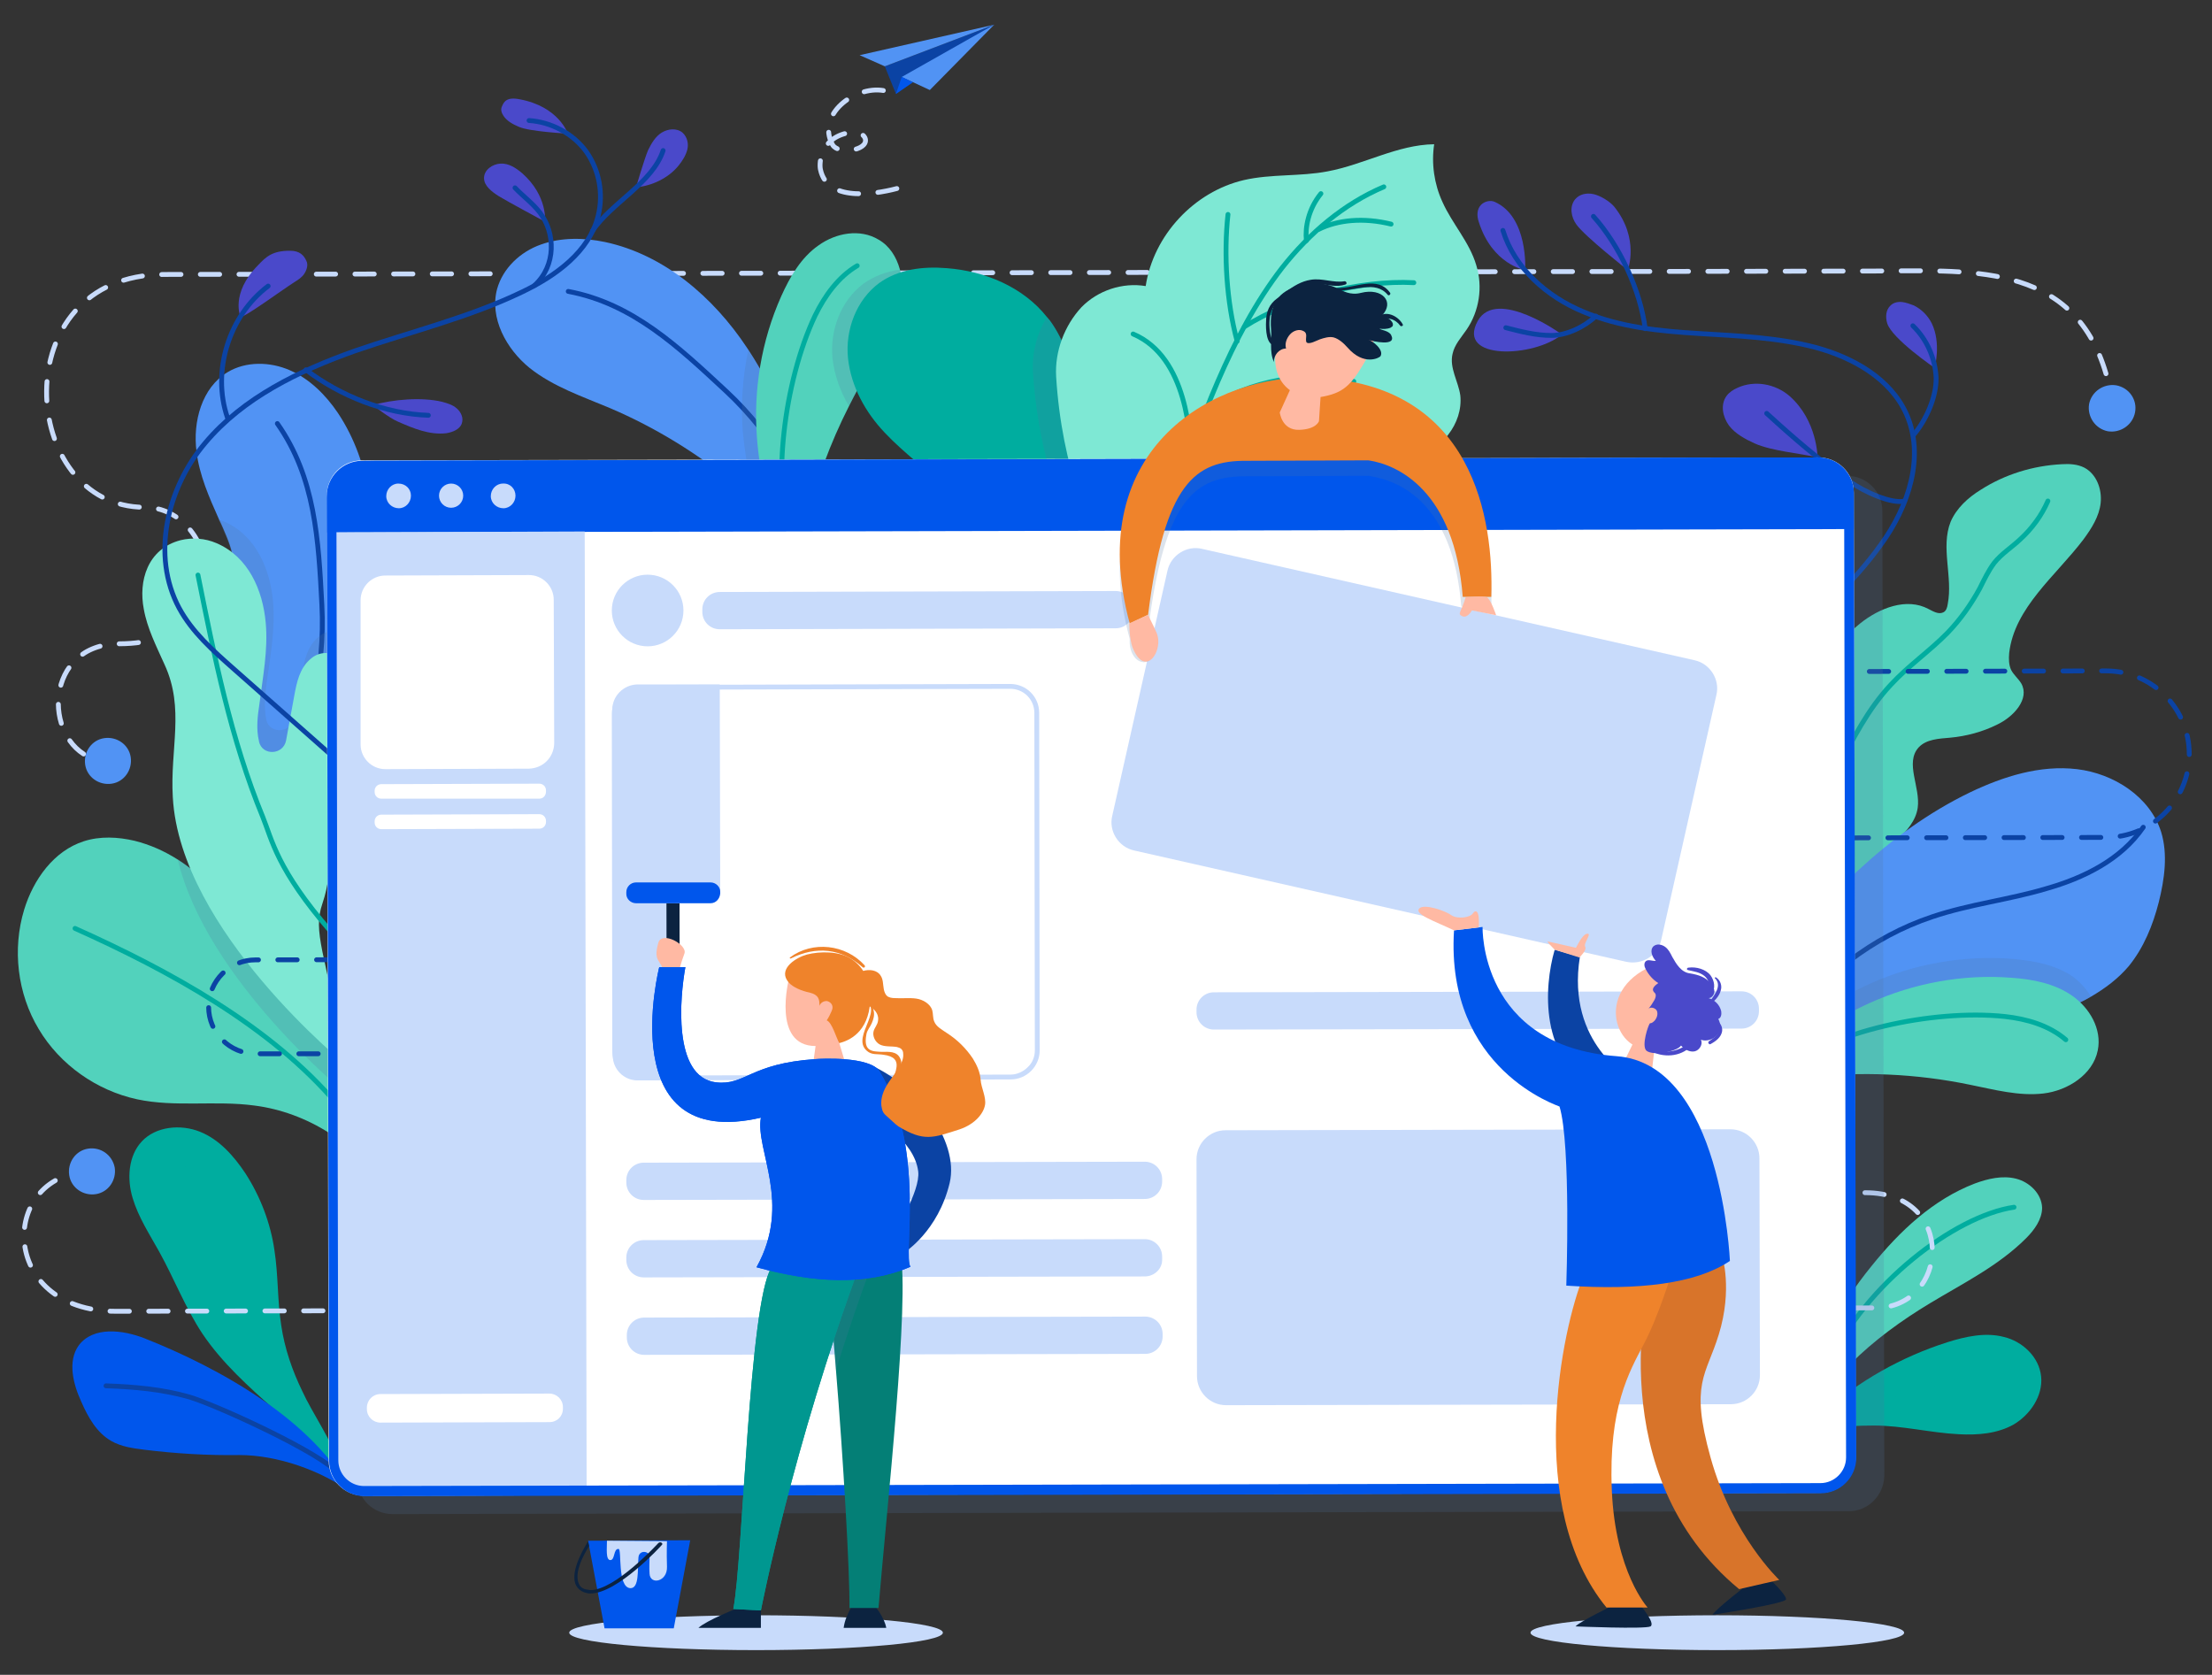 <?xml version="1.0" encoding="utf-8"?>
<!-- Generator: Adobe Illustrator 23.0.2, SVG Export Plug-In . SVG Version: 6.00 Build 0)  -->
<svg version="1.1" id="OBJECTS" xmlns="http://www.w3.org/2000/svg" xmlns:xlink="http://www.w3.org/1999/xlink" x="0px" y="0px"
	 viewBox="0 0 457 346" style="enable-background:new 0 0 457 346;" xml:space="preserve">
<rect x="0" y="0" width="457" height="346" fill="#333333" stroke="none"/>
<style type="text/css">
	.st0{fill:#C8DBFB;}
	.st1{fill:none;stroke:#C8DBFB;stroke-linecap:round;stroke-linejoin:round;}
	.st2{fill:none;stroke:#C8DBFB;stroke-linecap:round;stroke-linejoin:round;stroke-dasharray:3.993,3.993;}
	.st3{fill:#5193F4;}
	.st4{fill:none;stroke:#0B43A4;stroke-linecap:round;stroke-linejoin:round;stroke-miterlimit:10;}
	.st5{fill:#00AD9F;}
	.st6{fill:none;stroke:#00AD9F;stroke-linecap:round;stroke-linejoin:round;stroke-miterlimit:10;}
	.st7{fill:#0056EC;}
	.st8{fill:#52D2BC;}
	.st9{opacity:0.2;fill:#5275A0;}
	.st10{fill:#7EE8D4;}
	.st11{fill:#4A49CA;}
	.st12{fill:none;stroke:#0B43A4;stroke-linecap:round;stroke-linejoin:round;stroke-miterlimit:10;stroke-dasharray:4;}
	.st13{fill:none;stroke:#C8DBFB;stroke-linecap:round;stroke-linejoin:round;stroke-miterlimit:10;stroke-dasharray:4;}
	.st14{fill:#0B43A4;}
	.st15{fill:#FFFFFF;}
	.st16{fill:#0C2340;}
	.st17{fill:#EF832B;}
	.st18{fill:#FFB9A3;}
	.st19{fill:#047F76;}
	.st20{fill:#009790;}
	.st21{fill:#D8742A;}
</style>
<g>
	<ellipse class="st0" cx="156.2" cy="337.3" rx="38.6" ry="3.6"/>
	<ellipse class="st0" cx="354.8" cy="337.3" rx="38.6" ry="3.6"/>
	<g>
		<g>
			<g>
				<path class="st1" d="M436.4,83.1c-0.1-0.7-0.2-1.3-0.4-2"/>
				<path class="st2" d="M435.1,77.2C428.2,53.7,406.2,56,386.4,56c-21.4,0-352.5,0.7-352.5,0.7c-33.3,0.1-30.1,48.1-4,48.1
					c15,0,20.7,28.1-5.2,28.2c-15.5,0-16,19.7-5.6,23.7"/>
				<path class="st1" d="M21,157.2c0.6,0.1,1.3,0.2,2,0.2"/>
			</g>
		</g>
		<path class="st3" d="M27,156.4c0.4,2.6-1.3,5.1-3.9,5.5c-2.6,0.4-5.1-1.3-5.5-3.9c-0.4-2.6,1.3-5.1,3.9-5.5
			C24.1,152.1,26.6,153.8,27,156.4z"/>
		<path class="st3" d="M441.1,85.2c-0.5,2.6-3,4.3-5.6,3.9c-2.6-0.5-4.3-3-3.9-5.6c0.5-2.6,3-4.3,5.6-3.9
			C439.9,80.1,441.6,82.6,441.1,85.2z"/>
	</g>
	<g>
		<g>
			<path class="st3" d="M75.9,121.4c-0.7,3.9-1.7,7.7-2.9,11.4c-2.7,8.1-6.3,15.9-10,23.6c-1.9,4-9.8,13.3-14,15.1
				c0.5-10.5,0.5-22.7-0.7-33.3c-1.2-10.2,2.5-17.9-1.5-27.4c-0.5-1.2-1-2.4-1.6-3.6c-2-4.5-4-9-4.6-13.9
				c-0.8-6.2,1.1-13.2,6.4-16.4c3.8-2.3,8.8-2.2,12.9-0.4s7.4,5.1,9.9,8.8C76.8,95.8,78.1,109.2,75.9,121.4z"/>
			<path class="st4" d="M57.3,87.5c7.8,11.1,8.5,23.9,9.2,37.5c0.7,13.5-2.6,27.2-9.3,39"/>
		</g>
		<g>
			<path class="st5" d="M56.9,291.4c-5.5-4.9-11-9.8-15.1-15.9c-3.5-5.3-5.8-11.3-8.9-16.9c-2-3.6-4.3-7.1-5.5-11.1
				c-1.2-4-0.9-8.7,1.9-11.7c2.9-3.1,8-3.6,12-2c4,1.6,7,5,9.4,8.6c3.1,4.8,5.2,10.3,6,15.9c0.8,5.1,0.6,10.4,1.4,15.5
				c0.7,4.8,2.3,9.4,4.4,13.7c1.8,4,6.5,11,7.7,15.1C66.9,304.4,59.3,293.5,56.9,291.4z"/>
			<path class="st6" d="M37.7,241.2c5.2,2.3,7.3,8.5,8.4,14.1c1.2,6.4,1,13.3,3.9,19c5.5,10.9,12.7,23.3,18,27"/>
		</g>
		<g>
			<path class="st7" d="M29.9,276.5c-4.6-1.8-10.6-2.5-13.6,1.4c-2.4,3.3-1.2,8,0.5,11.7c1.4,3.2,3.2,6.4,6.2,8.1
				c2.1,1.2,4.5,1.5,6.8,1.8c6.5,0.8,13.1,1.2,19.7,1.1c7.6,0,16.9,3.1,23.2,7.9C64.8,293.4,45.3,282.6,29.9,276.5z"/>
			<path class="st4" d="M21.9,286.3c5.8,0.2,11.6,0.7,17.2,2.3c5.7,1.7,27.6,11.7,31,16"/>
		</g>
		<g>
			<path class="st8" d="M79.6,245.6c-5.9-9.3-16.1-15.8-27-17.2c-8.1-1.1-16.4,0.4-24.3-1.3C20,225.3,12.4,220,8,212.6
				c-4.4-7.3-5.5-16.5-3-24.7c1.9-6.2,6.1-12.1,12.3-14.1c3.4-1.1,7.1-0.9,10.5-0.1c3.2,0.8,6.1,2.1,8.8,3.8
				c6.2,3.9,11.2,10,15,16.4c3.4,5.9,11.9,15,17.7,20.9c3.4,3.5,5.8,5.8,5.8,5.8C79.1,225.6,77.3,239.7,79.6,245.6z"/>
			<path class="st6" d="M15.5,191.8c19.4,8.7,40.5,20.2,54.2,36.4"/>
		</g>
		<g>
			<path class="st9" d="M71.6,226c0,0-28.9-23.4-34.9-48.5c6.2,3.9,11.2,10,15,16.4c3.4,5.9,11.9,15,17.7,20.9
				C70,218,70.8,221.6,71.6,226z"/>
			<path class="st9" d="M72.9,132.9c-2.7,8.1-6.3,15.9-10,23.6c-1.9,4-9.8,13.3-14,15.1c0.5-10.5,0.5-22.7-0.7-33.3
				c-1.2-10.2,2.5-17.9-1.5-27.4c-0.5-1.2-1-2.4-1.6-3.6c0.4,0.1,0.7,0.3,1.1,0.4c6.6,2.8,9.6,9.8,10.2,16.5
				c0.5,5.6-0.5,11.2-1.3,16.7c-0.3,2.6-0.6,5.2-0.1,7.7c0,0,0,0.1,0,0.1c0.7,3,5.1,2.8,5.6-0.2l1.8-9.3c0.5-2.8,1.1-5.7,3.4-7.6
				c0.9-0.8,2.1-1.3,3.2-1.2C71,130.4,72.2,131.5,72.9,132.9z"/>
			<path class="st10" d="M71.6,220.1c-4.6-23.8-7-27.5-5-33.4c2.6-7.6,1.1-15.3,3.5-22.9s4.1-15.9,2.1-23.7
				c-0.6-2.5-1.9-5.1-4.8-5.2c-1.2,0-2.3,0.4-3.2,1.2c-2.3,1.9-2.9,4.9-3.4,7.6l-1.7,9.3c-0.6,3-4.9,3.2-5.6,0.2c0,0,0-0.1,0-0.1
				c-0.6-2.5-0.3-5.1,0.1-7.7c0.7-5.6,1.8-11.1,1.3-16.7c-0.6-6.8-3.6-13.7-10.2-16.5c-2.3-1-5-1.2-7.4-0.6
				c-6.9,1.8-8.7,8.5-7.6,14.2c0.7,4,2.6,7.7,4.3,11.5c4.2,9.1,1.1,17.4,1.7,27.4C37.2,192.3,71.6,220.1,71.6,220.1z"/>
			<path class="st6" d="M40.9,118.8c3.4,16.9,6.8,34,13.4,50c1.9,4.7,2.9,10.8,14,23.6"/>
		</g>
		<g>
			<path class="st3" d="M173.2,123.1c-3.5-4-6.8-8.1-10.2-12c-2.2-2.6-4.5-5-7-7.4c-1.2-1.2-2.5-2.3-3.8-3.4
				c-7.9-6.5-16.8-12-26.2-16c-5.7-2.4-11.7-4.4-16.6-8.3c-4.8-3.9-8.3-10.3-6.7-16.3c1.2-4.3,4.8-7.7,9.1-9.2
				c4.2-1.5,8.9-1.4,13.2-0.5c12.2,2.6,22.4,11.4,29.3,21.8c0.1,0.2,0.3,0.4,0.4,0.6c5.1,7.8,8.6,16.4,11.7,25.1
				c1,2.8,1.9,5.7,2.9,8.5C170.7,110.2,175,118.9,173.2,123.1z"/>
			<path class="st4" d="M117.4,60.2c13.3,2.5,22.7,11.4,32.6,20.6s17,21.4,20.4,34.5"/>
		</g>
		<g>
			<path class="st9" d="M163,111.1c-0.1,1.4-0.1,2.8,0.2,4.2c-3.3-0.8-5.6-5.9-7.2-11.6c-1.5-5.5-2.2-11.4-2.5-14.1
				c-0.5-5.8-0.1-11.6,1.1-17.3c5.1,7.8,8.6,16.4,11.7,25.1c-1.1,3.2-2,6.3-2.7,9.6C163.4,108.4,163.1,109.8,163,111.1z"/>
			<path class="st8" d="M186.1,63.1c-1.1,5-4.1,9.3-6.8,13.7c-1.4,2.3-2.7,4.7-3.9,7.1c-3.9,7.7-6.9,15.8-8.9,24.2
				c-0.6,2.8-1,5.4-0.5,8.2c-6.6-1.5-9.2-20.1-9.6-25.7c-0.8-10,0.9-20.2,5-29.4c1.8-4,4.1-8,7.7-10.5c3.6-2.6,8.6-3.5,12.4-1.2
				c2.3,1.3,3.7,3.6,4.4,6.1C186.6,58,186.7,60.7,186.1,63.1z"/>
			<path class="st6" d="M163.5,110.8c-4.1-10.2-1.6-31.9,4.9-45.6c2-4.1,4.8-8,8.7-10.3"/>
		</g>
		<g>
			<path class="st9" d="M186.1,63.1c-1.1,5-4.1,9.3-6.8,13.7c-1.4,2.3-2.7,4.7-3.9,7.1c-1.8-3-3-6.4-3.4-9.8
				c-0.6-5.8,1.7-12,6.4-15.5c2.2-1.6,4.8-2.5,7.5-2.9C186.6,58,186.7,60.7,186.1,63.1z"/>
			<path class="st5" d="M224,106.5c-0.3,1.9-0.9,3.7-1.7,5.5c-2.9,6.3-9,11.7-18.2,16.1c0,0-0.5-10-0.6-12.6
				c-0.4-11.4-12.8-17.7-20.7-26.1c-4-4.2-7-9.6-7.6-15.4c-0.6-5.8,1.7-12,6.4-15.5c4-2.9,9.1-3.5,14-3.1
				c7.9,0.6,15.8,3.9,20.7,10.1c0.2,0.2,0.4,0.5,0.6,0.7c3,4.1,4.5,9.1,5.7,14C224.5,88.8,225.4,97.8,224,106.5z"/>
			<path class="st6" d="M185,64.7c8.6,4.4,17.2,9.8,22.2,18.1c7,11.5,5.4,26.5,0.1,38.9"/>
		</g>
		<g>
			<path class="st8" d="M367.5,180.1c5.5-9,2.7-20.6,4.6-30.9c1.5-8,5.9-15.3,12.2-20.4c4-3.2,9.6-5.4,14.1-3c1,0.5,2.1,1.2,3.1,0.7
				c0.6-0.3,0.8-1,0.9-1.7c1.1-5.6-1.5-11.7,0.6-17c1.2-2.8,3.6-5,6.2-6.6c5-3.2,10.8-5,16.8-5.3c1.6-0.1,3.2,0,4.6,0.7
				c2.5,1.3,3.7,4.4,3.4,7.3c-0.3,2.8-1.9,5.3-3.6,7.6c-5.7,7.5-14.2,14-15.3,23.4c-0.1,1.2-0.1,2.4,0.4,3.5c0.5,1,1.5,1.8,2.1,2.8
				c1.8,3.2-1.6,6.9-5,8.5c-3,1.5-6.4,2.4-9.7,2.7c-2.3,0.2-4.9,0.3-6.5,2c-2.9,3.2,0.4,8.2-0.2,12.5c-0.4,2.7-2.3,4.8-4.2,6.6
				c-3.6,3.4-7.5,6.5-11.7,9.2c-3.4,2.2-7,4.1-10,6.8c-3,2.7-5.4,6.3-5.6,10.3"/>
			<path class="st6" d="M374.7,171.4c0.9-4.4,2.9-8.4,4.9-12.4c3.1-6.2,6.3-12.5,11.1-17.6c3.6-3.9,8-6.9,11.7-10.7
				c2.6-2.7,4.8-5.8,6.6-9.1c0.9-1.8,1.8-3.7,3-5.3c1.5-1.9,3.6-3.2,5.4-4.9c2.4-2.2,4.4-4.9,5.7-7.9"/>
		</g>
		<g>
			<path class="st3" d="M446,186.4c-1.2,4.7-3.1,9.4-6.2,13.2c-2.2,2.6-4.9,4.6-7.8,6.3c-1.5,0.9-3.1,1.6-4.7,2.3
				c-6.3,2.6-13,4.1-19.8,4.4c-9.9,0.4-20-1.8-29.5,1c-4.3,1.3-8.4,3.6-11.6,6.8c-2.1,1.9-3.8,4.2-5.2,6.6l1.3-8.2
				c2.4-8.8,4.8-17.8,9.7-25.5c3.1-5,7.2-9.4,11.6-13.4c6.9-6.4,14.7-12.1,23.2-16.2c6.9-3.3,14.5-5.7,22.1-4.8
				c7.6,0.9,15.1,5.7,17.4,13C447.9,176.5,447.2,181.6,446,186.4z"/>
			<path class="st4" d="M368.8,212.5c7.3-10.7,18.1-19,30.4-23.1c7.7-2.6,15.8-3.5,23.5-5.8c7.8-2.2,15.5-6,20.1-12.7"/>
		</g>
		<g>
			<path class="st8" d="M373.6,291.3c0.4-11,6.1-21.2,13.1-29.8c5.8-7.2,12.7-13.7,21.3-17c2.7-1,5.7-1.7,8.5-1
				c2.8,0.7,5.3,3.1,5.4,6c0,2.4-1.6,4.6-3.3,6.3c-5.7,5.7-13,9.3-19.8,13.4c-11.8,7.1-23,16.6-27.7,29.6"/>
			<path class="st6" d="M378,281.6c7.2-16.1,25.8-30.4,38.1-32.2"/>
		</g>
		<g>
			<path class="st5" d="M369.1,300c-0.1-1.8,5.9-6.7,7.3-7.9c7.5-6.8,16.5-11.8,25.9-14.8c3.8-1.2,7.9-2.1,11.7-1.1
				c3.8,0.9,7.3,4.1,7.7,8.2c0.4,4-2.3,7.9-5.7,9.9c-3.4,1.9-7.4,2.2-11.3,2c-5.9-0.3-11.7-1.8-17.6-1.8
				C381.2,294.5,372.9,295.1,369.1,300z"/>
			<path class="st6" d="M375.2,294.4c12.1-6.6,30.4-10.8,43.7-9.2"/>
		</g>
		<g>
			<path class="st9" d="M224,106.5c-0.3,1.9-0.9,3.7-1.7,5.5c-4.2-9-8-20.8-8.9-35.2c-0.2-3.9,0.8-7.9,2.9-11.3
				c0.2,0.2,0.4,0.5,0.6,0.7c3,4.1,4.5,9.1,5.7,14C224.5,88.8,225.4,97.8,224,106.5z"/>
			<path class="st10" d="M265.9,106c9-3.2,18.4-5.8,26.7-10.7c2.5-1.5,4.9-3.2,6.6-5.5c1.8-2.3,2.8-5.2,2.5-8.1
				c-0.4-2.9-2.3-5.7-1.6-8.6c0.4-1.9,1.8-3.4,2.9-5c2.6-3.8,3.4-8.8,2-13.3c-1.4-4.8-5-8.6-7-13.1c-1.7-3.7-2.3-7.9-1.7-11.9
				c-7.6,0.1-14.5,4.2-22,5.6c-5.7,1.1-11.6,0.5-17.3,1.8c-10.3,2.4-18.7,11.4-20.3,21.9c-4.8-0.8-9.9,0.9-13.3,4.4
				c-3.5,3.8-5.5,9.1-5.2,14.3c2.3,37.4,23.8,57,23.8,57S262.4,107.2,265.9,106z"/>
			<g>
				<path class="st6" d="M245.6,105.7c-0.9-9.2,2.3-18.4,6-26.9c3.6-8.3,7.8-16.4,13.3-23.5c5.6-7.1,12.7-13.2,21-16.7"/>
				<path class="st6" d="M253.7,44.3c-0.9,8.2-0.3,18.1,1.9,26.2"/>
				<path class="st6" d="M257.1,67.5c9.4-6,23.9-9.7,35-9.1"/>
				<path class="st6" d="M234.1,69c11.3,4.8,11.8,21.4,12.1,26.1"/>
				<path class="st6" d="M249.3,84.6c8.7-6.2,21.2-8.1,30.4-5.8"/>
				<path class="st6" d="M272.9,40c-2.6,3.2-3.3,7-3,9.7"/>
				<path class="st6" d="M272.4,47.4c4-2,9.3-2.5,15-1.1"/>
			</g>
		</g>
		<g>
			<path class="st11" d="M49.7,65.5c1.1-0.1,8.3-5.4,11.1-7.2c0.8-0.5,1.6-1,2.1-1.8s0.8-1.8,0.4-2.6c-0.5-1.1-1.3-2.1-3.4-2.1
				c-3.6,0-4.9,1.2-6.6,3C47.5,60.7,49.7,65.5,49.7,65.5z"/>
			<path class="st11" d="M82.2,87.1c3.2,1.4,6.5,2.8,10,2.4c1.3-0.2,2.8-0.8,3.2-2c0.4-1.1-0.1-2.3-1-3.1c-0.9-0.8-2-1.1-3.1-1.4
				c-4.2-1-10.1-0.5-14.3,0.7C77.1,83.7,80.3,86.3,82.2,87.1z"/>
			<path class="st11" d="M103,40.5c-1.4-0.9-3-2.1-3-3.7c0-1.7,1.7-2.9,3.4-3s3.2,0.9,4.5,2c5.3,4.7,4.7,10,4.7,10
				S104.6,41.5,103,40.5z"/>
			<path class="st11" d="M107.2,26.2c-1.2-0.5-2.5-1.2-3.2-2.3c-0.4-0.6-0.6-1.3-0.3-1.9c0.4-1,1-2,3.6-1.5c8.2,1.5,10,7.1,10,7.1
				S109.4,27.2,107.2,26.2z"/>
			<path class="st11" d="M131.4,38.7c3.3-0.3,6.7-1.9,8.8-4.5c0.8-1,1.5-2.1,1.8-3.3c0.3-1.2,0-2.6-1-3.5c-1.2-1-3-0.8-4.3,0
				c-1.3,0.8-2.1,2.2-2.8,3.6C133.1,32.9,131.4,38.7,131.4,38.7z"/>
			<path class="st4" d="M72.3,159.4c-8-7.1-16-14.1-24-21.2c-4.3-3.8-8.6-7.6-11.3-12.6c-5.8-10.8-2.5-24.8,5.4-34.1
				c7.9-9.4,19.4-14.9,30.9-19c11.6-4,23.6-6.9,34.6-12.2c6.9-3.3,13.9-8.3,15.7-15.8c1.1-4.5,0.2-9.4-2.5-13.2
				c-2.7-3.7-7.2-6.1-11.8-6.4"/>
			<path class="st4" d="M137,31.1c-2.2,6.7-10.7,10.8-14.6,16.6"/>
			<path class="st4" d="M106.4,38.8c1.7,1.8,3.7,3.2,5.2,5.2c3.1,4.1,3.4,10.8-1.2,15"/>
			<path class="st4" d="M63.2,76.4c7.1,5.4,16.4,9.1,25.3,9.4"/>
			<path class="st4" d="M47,86.3c-3.3-9.6,0.3-21.1,8.4-27.2"/>
		</g>
		<g>
			<path class="st11" d="M305.5,45.8c-0.4-1.2-0.4-2.6,0.5-3.5c0.7-0.7,1.9-1,2.8-0.6c7,3.1,6.3,14.1,6.3,14.1
				S308.3,54.7,305.5,45.8z"/>
			<path class="st11" d="M305.3,66.3c-4.5,8.2,11.6,7.6,17.4,2.8C322.7,69.1,309.2,59.3,305.3,66.3z"/>
			<path class="st11" d="M325.7,46.4c-1.1-1.5-1.5-3.7-0.3-5.2c0.9-1.1,2.4-1.4,3.8-1.1c1.4,0.3,3.4,1.5,4.3,2.6
				c5.3,6.6,2.8,13.1,2.8,13.1S327.5,48.9,325.7,46.4z"/>
			<path class="st11" d="M389.9,66.8c-0.4-1.3-0.3-2.8,0.7-3.7c0.6-0.6,1.5-0.8,2.4-0.7c0.8,0.1,1.6,0.4,2.4,0.7
				c1.6,0.8,2.9,2.1,3.7,3.7c2,4.1,0.6,9.2,0.6,9.2S390.9,70,389.9,66.8z"/>
			<path class="st11" d="M369.7,81.8c-2.9-2.5-7.2-3.3-10.7-1.7c-0.9,0.4-1.7,0.9-2.3,1.7c-1.3,1.8-0.8,4.3,0.5,6.1
				c1.3,1.7,3.3,2.8,5.3,3.7c3.6,1.6,9.2,2,13,2.9C375.5,94.5,375.5,86.9,369.7,81.8z"/>
			<path class="st4" d="M310.5,47.6c2.4,7.8,9.1,13.7,16.6,16.8c7.5,3.2,15.7,4,23.9,4.5c8.1,0.5,16.3,0.8,24.2,2.9
				c7.7,2.1,15.3,6.4,18.6,13.6c4,8.8,0.5,19.3-5.2,27.1c-5.6,7.9-13.2,14.2-18.6,22.2c-2.5,3.7-4.6,8-4.1,12.4
				c0.7,5.9,5.6,10.2,10.2,13.9"/>
			<path class="st4" d="M329.2,44.7c5.4,6,9.7,15.3,10.7,23.2"/>
			<path class="st4" d="M311.1,67.7c3.1,0.8,6.2,1.6,9.4,1.6c3.2,0,6.9-1.8,9.2-4"/>
			<path class="st4" d="M395.2,67.3c2.9,2.8,4.6,6.7,4.8,10.7c0.1,4-2.1,8.9-4.7,11.9"/>
			<path class="st4" d="M365,85.4c5.8,5.3,10.8,9.6,17.2,14.1c2.9,2.1,8.7,4.7,11.3,4"/>
		</g>
		<g>
			<path class="st9" d="M432,205.9c-1.5,0.9-3.1,1.6-4.7,2.3c-6.3,2.6-13,4.1-19.8,4.4c-9.9,0.4-20-1.8-29.5,1
				c-4.3,1.3-8.4,3.6-11.6,6.8c-0.3,0.2-0.7,0.3-1,0.5c-0.8-6.7,15.9-15.4,21-17.7c9.1-4.1,19.4-5.9,29.4-5.1
				c4.4,0.4,8.9,1.2,12.5,3.7C429.6,202.8,431,204.2,432,205.9z"/>
			<path class="st8" d="M415.6,202c4.4,0.3,8.9,1.2,12.5,3.7c3.6,2.5,6.2,6.9,5.3,11.3c-1,5-6.2,8.3-11.2,8.9
				c-5.1,0.6-10.2-0.8-15.2-1.8c-11.1-2.3-22.5-2.8-33.8-1.5c-2.8,0.3-5.5,0.9-7.9,2.3c-0.8-6.7,15.9-15.4,21-17.7
				C395.4,203.1,405.6,201.2,415.6,202z"/>
			<path class="st6" d="M369.6,220.6c8.3-7.3,29.5-12.2,44.6-10.6c4.5,0.5,9.1,1.8,12.6,4.8"/>
		</g>
	</g>
	<path class="st12" d="M354.2,138.8l80.9-0.2c9.5,0,17.2,7.7,17.2,17.2v0c0,9.5-7.7,17.2-17.2,17.2l-55.3,0.1"/>
	<path class="st12" d="M109.4,198.2l-56.6,0.1c-5.4,0-9.7,4.4-9.7,9.7l0,0c0,5.4,4.4,9.7,9.7,9.7l16.5,0"/>
	<g>
		<path class="st13" d="M19.1,242c-19.4,0-19.8,28.9,4.9,28.9c24.7-0.1,348.1-0.7,363.4-0.7c15.3,0,16.9-23.8-2-23.8
			c-37.5,0.1-38.8-17.8-17.9-17.9"/>
		<path class="st3" d="M23.7,241.2c0.4,2.6-1.3,5.1-3.9,5.5c-2.6,0.4-5.1-1.3-5.5-3.9c-0.4-2.6,1.3-5.1,3.9-5.5
			C20.8,236.9,23.2,238.6,23.7,241.2z"/>
		<path class="st14" d="M376.8,228.6c0.4,2.6-1.3,5.1-3.9,5.5c-2.6,0.4-5.1-1.3-5.5-3.9c-0.4-2.6,1.3-5.1,3.9-5.5
			C373.8,224.3,376.3,226,376.8,228.6z"/>
	</g>
	<g>
		<path class="st9" d="M382,312.2l-300.9,0.6c-4,0-7.3-3.2-7.3-7.3l-0.4-199.3c0-4,3.2-7.3,7.3-7.3l300.9-0.6c4,0,7.3,3.2,7.3,7.3
			l0.4,199.3C389.2,308.9,386,312.2,382,312.2z"/>
		<g>
			<path class="st15" d="M376.1,308.4L75.2,309c-4,0-7.3-3.2-7.3-7.3l-0.4-199.3c0-4,3.2-7.3,7.3-7.3l300.9-0.6c4,0,7.3,3.2,7.3,7.3
				l0.4,199.3C383.3,305.1,380.1,308.4,376.1,308.4z"/>
			<path class="st7" d="M375.1,94.5L75.5,95.2c-4.4,0-7.9,3.6-7.9,7.9l0,6.9l315.4-0.7l0-6.9C383.1,98.1,379.5,94.5,375.1,94.5z"/>
			<path class="st0" d="M75.9,309l45.3-0.1l-0.4-199.1L67.6,110L68,301.1C68,305.5,71.5,309,75.9,309z"/>
			<g>
				<path class="st7" d="M375.7,96.5c2.9,0,5.3,2.4,5.3,5.3l0.4,199.3c0,2.9-2.4,5.3-5.3,5.3L75.2,307c-2.9,0-5.3-2.4-5.3-5.3
					l-0.4-199.3c0-2.9,2.4-5.3,5.3-5.3L375.7,96.5L375.7,96.5 M375.7,94.5C375.7,94.5,375.7,94.5,375.7,94.5L74.8,95.2
					c-4,0-7.3,3.3-7.3,7.3L68,301.8c0,4,3.3,7.3,7.3,7.3c0,0,0,0,0,0l300.9-0.6c4,0,7.3-3.3,7.3-7.3L383,101.8
					C383,97.8,379.7,94.5,375.7,94.5L375.7,94.5z"/>
			</g>
			<path class="st15" d="M113.5,293.8l-34.9,0.1c-1.5,0-2.8-1.2-2.8-2.8l0-0.3c0-1.5,1.2-2.8,2.8-2.8l34.9-0.1
				c1.5,0,2.8,1.2,2.8,2.8l0,0.3C116.3,292.6,115.1,293.8,113.5,293.8z"/>
			<path class="st15" d="M109.3,158.8l-29.7,0.1c-2.8,0-5.1-2.3-5.1-5.1L74.5,124c0-2.8,2.3-5.1,5.1-5.1l29.7-0.1
				c2.8,0,5.1,2.3,5.1,5.1l0.1,29.7C114.4,156.5,112.2,158.7,109.3,158.8z"/>
			<path class="st0" d="M236.5,247.7L133,247.9c-2,0-3.6-1.6-3.6-3.6l0-0.5c0-2,1.6-3.6,3.6-3.6l103.5-0.2c2,0,3.6,1.6,3.6,3.6
				l0,0.5C240.1,246.1,238.5,247.7,236.5,247.7z"/>
			<path class="st0" d="M230.5,129.8l-81.8,0.2c-2,0-3.6-1.6-3.6-3.6l0-0.5c0-2,1.6-3.6,3.6-3.6l81.8-0.2c2,0,3.6,1.6,3.6,3.6l0,0.5
				C234.1,128.2,232.5,129.8,230.5,129.8z"/>
			<path class="st0" d="M359.8,212.5l-109,0.2c-2,0-3.6-1.6-3.6-3.6l0-0.5c0-2,1.6-3.6,3.6-3.6l109-0.2c2,0,3.6,1.6,3.6,3.6l0,0.5
				C363.4,210.9,361.8,212.5,359.8,212.5z"/>
			<path class="st0" d="M236.5,263.7L133,263.9c-2,0-3.6-1.6-3.6-3.6l0-0.5c0-2,1.6-3.6,3.6-3.6l103.5-0.2c2,0,3.6,1.6,3.6,3.6
				l0,0.5C240.2,262.1,238.5,263.7,236.5,263.7z"/>
			<path class="st0" d="M236.6,279.7l-103.5,0.2c-2,0-3.6-1.6-3.6-3.6l0-0.5c0-2,1.6-3.6,3.6-3.6l103.5-0.2c2,0,3.6,1.6,3.6,3.6
				l0,0.5C240.2,278.1,238.6,279.7,236.6,279.7z"/>
			<path class="st0" d="M357.6,290.1l-104.3,0.2c-3.3,0-6-2.7-6-6l-0.1-44.8c0-3.3,2.7-6,6-6l104.3-0.2c3.3,0,6,2.7,6,6l0.1,44.8
				C363.6,287.4,360.9,290.1,357.6,290.1z"/>
			<path class="st0" d="M84.9,102.4c0,1.4-1.1,2.6-2.5,2.6s-2.6-1.1-2.6-2.5s1.1-2.6,2.5-2.6C83.8,99.9,84.9,101,84.9,102.4z"/>
			<circle class="st0" cx="93.2" cy="102.4" r="2.5"/>
			<path class="st0" d="M106.5,102.4c0,1.4-1.1,2.6-2.5,2.6s-2.6-1.1-2.6-2.5c0-1.4,1.1-2.6,2.5-2.6
				C105.4,99.8,106.5,101,106.5,102.4z"/>
			
				<ellipse transform="matrix(9.966175e-02 -0.995 0.995 9.966175e-02 -5.104 246.678)" class="st0" cx="133.8" cy="126.2" rx="7.4" ry="7.4"/>
			<path class="st15" d="M111.4,165L78.8,165c-0.8,0-1.4-0.6-1.4-1.4l0-0.2c0-0.8,0.6-1.4,1.4-1.4l32.6-0.1c0.8,0,1.4,0.6,1.4,1.4
				l0,0.2C112.8,164.4,112.2,165,111.4,165z"/>
			<path class="st15" d="M111.4,171.2l-32.6,0.1c-0.8,0-1.4-0.6-1.4-1.4l0-0.2c0-0.8,0.6-1.4,1.4-1.4l32.6-0.1
				c0.8,0,1.4,0.6,1.4,1.4l0,0.2C112.8,170.6,112.2,171.2,111.4,171.2z"/>
			<path class="st0" d="M148.8,184.4l-9.2,0.1l0.1,38.7l-8,0c-2.8,0-5.1-2.3-5.1-5.1l-0.1-71.5c0-2.8,2.3-5.1,5.1-5.2l17.1,0
				L148.8,184.4z"/>
			<g>
				<path class="st0" d="M208.7,141.3v1c2.8,0,5,2.2,5,5l0.1,69.7c0,1.3-0.5,2.6-1.5,3.5c-0.9,0.9-2.2,1.5-3.5,1.5l-76.3,0.2
					c-2.8,0-5-2.2-5-5l-0.1-69.7c0-1.3,0.5-2.6,1.5-3.5s2.2-1.5,3.5-1.5l76.3-0.2L208.7,141.3 M208.7,141.3
					C208.7,141.3,208.7,141.3,208.7,141.3l-76.3,0.2c-3.3,0-6,2.7-6,6l0.1,69.7c0,3.3,2.7,6,6,6c0,0,0,0,0,0l76.3-0.2
					c3.3,0,6-2.7,6-6l-0.1-69.7C214.7,143.9,212,141.3,208.7,141.3L208.7,141.3z"/>
			</g>
		</g>
		<path class="st0" d="M336,198.7l-101.7-23c-3.2-0.7-5.3-4-4.5-7.2l11.4-50.6c0.7-3.2,4-5.3,7.2-4.5l101.7,23
			c3.2,0.7,5.3,4,4.5,7.2l-11.4,50.6C342.5,197.4,339.3,199.4,336,198.7z"/>
		<g>
			<polygon class="st7" points="139.2,336.4 124.9,336.4 121.5,318.3 142.6,318.2 			"/>
			<path class="st0" d="M125.4,318.3c0,1.5-0.3,4,0.7,4c1,0,0.6-2.4,1.7-2.3c0.7,0-0.3,7.9,2.4,8.1c1.9,0.1,1.5-3.8,1.7-6.3
				c0.1-1.7,2.3-1.4,2.3-0.2c0,1.2-0.1,2.1,0,3.5c0.1,2.4,3.7,1.7,3.6-1.4s0-5.3,0-5.3L125.4,318.3z"/>
			<g>
				<path class="st16" d="M122,329.2c-0.3,0-0.6,0-0.8-0.1c-1-0.2-1.8-0.8-2.2-1.6c-1.5-3.1,2.4-8.8,2.5-9.1l0.2,1
					c0,0.1-3.4,5-2.1,7.8c0.3,0.7,0.9,1.1,1.7,1.2c0.2,0,0.5,0.1,0.7,0.1c5.1,0,13.9-9.6,14-9.7c0.4-0.4,1,0,0.8,0.3
					C136.4,319.6,127.5,329.2,122,329.2z"/>
			</g>
		</g>
		<g>
			<path class="st9" d="M271.6,81.2c-20.2-0.8-48.1,14.2-38.2,50.8c-0.2,3.1,1.6,5.3,3.6,4.7c2-0.6,0.2-6.5,0.2-6.5
				c3.4-27.2,9.7-31.9,20.4-31.8l25.1-0.1c6.2,0.9,17.5,5.3,19.2,27l6.2,1.2C308.6,110.8,304.7,82.5,271.6,81.2z"/>
			<path class="st17" d="M271.6,78c-20.2-0.8-48.1,14.2-38.2,50.8l3.8-1.8c3.4-27.2,9.7-31.9,20.4-31.8l25.1-0.1
				c6.2,0.9,17.8,6.4,19.5,28.2l5.9,0C308.6,107.6,304.7,79.3,271.6,78z"/>
			<path class="st18" d="M267.4,78.6l-3,6.6c0,0,0.4,3.7,4,3.6c3.6-0.1,4.1-1.8,4.1-1.8l0.5-7.6L267.4,78.6z"/>
			<path class="st18" d="M282.9,73.1c-3.4,6.1-4.9,7.9-9.4,8.8c-5.8,1.2-12.3-2.7-9.3-12.4c2.5-7.9,6.2-6.7,9.9-6.4
				C277.7,63.5,286.6,66.6,282.9,73.1z"/>
			<path class="st16" d="M269.3,68.4c-0.9-0.5-2.1-0.1-2.8,0.7c-0.7,0.8-1.1,1.9-0.8,2.9c-1.4,0-2.6,1.4-2.5,2.8
				c-1-2.2-0.4-4.6-0.6-6.8c-0.2-2.3,0.1-4.8,1.5-6.5c0.6-0.7,1.4-1.3,2.2-1.7c3.2-1.7,7.1-1.7,10.3-0.1c0.7,0.3,2.3,1.4,4.6,0.8
				c4.4-1.1,7,1.9,4.3,4.7c0.9,0.3,1.8,0.7,2.2,1.5c0.1,0.2,0.1,0.5,0,0.7c-0.1,0.1-0.3,0.2-0.4,0.3c-0.7,0.3-1.6,0.3-2.3,0.2
				c0.3,0.3,1.9,0.4,2.4,1.3c1.3,2.5-3.9,1.3-4.7,1c0.9,0.2,3.3,2.1,2.5,3.4c-0.2,0.3-3.4,2.1-6.8-1.8c-0.8-0.9-1.8-1.8-2.9-2.1
				c-0.9-0.2-1.9,0.1-2.8,0.4c-0.6,0.2-2.3,1.2-2.8,0.6C269.6,69.9,270.3,68.9,269.3,68.4z"/>
			<path class="st18" d="M302.8,123.4c-0.9,3.1-1.8,3.4-0.7,3.9c1.1,0.5,2-1.2,2-1.2l5,1c0,0-1.1-3.3-1.9-3.7
				C306.3,123,302.8,123.4,302.8,123.4z"/>
			<path class="st18" d="M237.2,127c0.7,1.6,0.8,1.6,1.7,3.6c1.7,3.7-2.3,9.7-4.9,3.2c-0.7-1.8-0.7-5-0.7-5L237.2,127z"/>
		</g>
		<g>
			<g>
				<path class="st16" d="M276.4,60c3.4,0.2,7.7-2.2,10.3,0.9c0.2,0.3,0.7-0.1,0.5-0.4c-2.6-3.7-7.3-0.9-10.9-1
					C276,59.5,276,60,276.4,60L276.4,60z"/>
				<path class="st16" d="M277.8,58.1c-2.3,0.4-4.6-0.7-7-0.3c-1.9,0.3-3.6,1.3-5.1,2.5c-0.4,0.3,0.1,1,0.5,0.7c2-1.3,4-2.5,6.5-2.3
					c1.8,0.1,3.4,0.7,5.2,0.1C278.4,58.7,278.2,58.1,277.8,58.1L277.8,58.1z"/>
				<path class="st16" d="M264.4,61.3c-1.7,1-2.6,2.4-2.8,4.4c-0.1,1.4-0.2,4.7,1.2,5.5c0.3,0.2,0.7-0.3,0.4-0.5
					c-0.9-0.9-1-3.4-0.9-4.6c0.1-1.8,0.9-3.2,2.3-4.3C264.9,61.6,264.7,61.2,264.4,61.3L264.4,61.3z"/>
				<path class="st16" d="M289.8,67c-0.8-1.5-3-2.8-4.7-1.8c-0.3,0.1-0.1,0.5,0.1,0.6c0.7,0,1.4-0.1,2.1,0.1c0.8,0.2,1.5,0.7,2,1.4
					C289.5,67.5,290,67.3,289.8,67L289.8,67z"/>
			</g>
		</g>
		<g>
			<path class="st14" d="M178.5,219.5c10.6,3.9,19.8,16.1,17.7,24.9c-2.4,10-9.3,14.3-9.3,14.3l-2.2-4c0,0,5.5-8.6,5-12.7
				c-0.8-6.5-9-10.9-9-10.9L178.5,219.5z"/>
			<path class="st16" d="M152.4,332.2c0,0-6.5,2.6-8.1,4.1l12.9,0l0-4.1L152.4,332.2z"/>
			<path class="st16" d="M180.9,332c0,0,1.8,2.1,2.2,4.3l-8.8,0c0.2-1.5,0.8-2.9,1.6-4.3L180.9,332z"/>
			<path class="st19" d="M181.5,332.2l-6,0c0.1-7.1-1.3-31.2-2.8-49.3c-0.8-10.6-1.6-19.1-2.1-20.8l3.2-0.7l12.2-2.7
				C188,268.2,183.2,311.9,181.5,332.2z"/>
			<path class="st20" d="M159.4,261.8c-4.7,7.4-5.9,60.7-7.9,70.6l5.7,0.3c0,0,6.5-33.6,20.5-71.5L159.4,261.8z"/>
			<path class="st9" d="M180.1,261.3c-2.8,7.5-5.2,14.8-7.4,21.7c-0.8-10.6-1.6-19.1-2.1-20.8l3.2-0.7L180.1,261.3z"/>
			<path class="st20" d="M159.4,261.8c-4.7,7.4-5.9,60.7-7.9,70.6l5.7,0.3c0,0,6.5-33.6,20.5-71.5L159.4,261.8z"/>
			<path class="st18" d="M163,202.2c0,0-3.6,13.9,5.5,13.9l-0.5,3.6l6.9,0.8l-1.5-5c0,0,1.4-8.7,1.5-10.3
				C174.9,202.2,166.7,197,163,202.2z"/>
			<g>
				
					<rect x="137.7" y="186.6" transform="matrix(1 -1.973264e-03 1.973264e-03 1 -0.379 0.275)" class="st16" width="2.7" height="11.3"/>
				<path class="st7" d="M146.8,186.6l-15.4,0c-1.1,0-2-0.9-2-1.9l0-0.4c0-1.1,0.9-2,2-2l15.4,0c1.1,0,2,0.9,2,1.9l0,0.4
					C148.7,185.7,147.9,186.6,146.8,186.6z"/>
			</g>
			<path class="st18" d="M137,200.9c-0.1-2.6-2.2-1.9-1-6.1c0.7-2.6,6.1,0.4,5.4,2.2c-0.7,1.8-1.4,4.6-1.4,4.6L137,200.9z"/>
			<path class="st7" d="M168.5,218.8c-13.6,0.9-14.5,5.5-20.6,4.8c-9-1.1-7.4-17.8-6.3-23.8l-5.4,0c0,0-9.7,38.2,21,31.1
				c-1.2,6.7,6.5,17.6-0.9,30.9c11.7,3.2,22.5,3.9,31.8-0.1c-1.6-2.2,3.3-24.4-6.4-40.4C179.7,218.2,169.5,218.7,168.5,218.8z"/>
			<path class="st7" d="M168.5,218.8c-13.6,0.9-14.5,5.5-20.6,4.8c-9-1.1-7.4-17.8-6.3-23.8l-5.4,0c0,0-9.7,38.2,21,31.1
				c-1.2,6.7,6.5,17.6-0.9,30.9c11.7,3.2,22.5,3.9,31.8-0.1c-1.6-2.2,3.3-24.4-6.4-40.4C179.7,218.2,169.5,218.7,168.5,218.8z"/>
			<path class="st17" d="M166.6,204.9c0.9,0.2,1.9,0.4,2.4,1.2c0.3,0.5,0.3,1.1,0.3,1.7c0.2-0.6,0.8-1,1.5-1
				c0.6,0.1,1.2,0.6,1.2,1.3c0,0.3-0.1,0.6-0.2,0.8c-0.3,0.7-0.6,1.3-1,1.9c1.1,0.4,2,3.7,2.6,4.7c1.9-0.5,6-2.1,6.4-8.7
				c0.2-3.1-0.8-6.8-4.1-8.8c-2.4-1.5-6.3-1.5-9-0.8c-2.2,0.6-5.7,2.8-4.1,5.3C163.3,203.7,165.1,204.5,166.6,204.9z"/>
			<path class="st17" d="M178.3,200.6c1.3-0.4,2.9-0.2,3.6,0.9c0.6,0.8,0.5,1.9,0.7,2.9c0.1,0.5,0.3,1,0.6,1.3
				c0.4,0.4,1.1,0.5,1.7,0.5c1.5,0.1,3-0.1,4.4,0.1c1.4,0.2,2.9,1.1,3.3,2.4c0.2,0.7,0.1,1.6,0.4,2.3c0.4,1.1,1.6,1.7,2.6,2.4
				c2.2,1.4,4,3.2,5.4,5.3c0.8,1.3,1.5,2.8,1.6,4.4c0.1,1.6,1.2,3.6,0.9,5.2c-0.3,1.7-2,3.9-5.2,5c-5.6,1.8-7.4,2.6-12.7-0.6
				c-0.6-0.4-1.9-1.7-2.5-2.2c-0.5-0.4-0.8-0.9-0.9-1.5c-0.4-1.5,0.1-3.2,0.9-4.6c0.8-1.4,1.9-2.6,2.7-4c0.5-0.8,0.9-1.8,0.8-2.7
				c0-0.4-0.1-0.7-0.4-1c-0.2-0.2-0.6-0.3-0.9-0.4c-1.2-0.2-2.5,0-3.5-0.5c-1-0.5-1.6-1.8-1.3-2.8c0.2-0.7,0.8-1.3,0.9-2.1
				c0.2-1.1-0.4-2.1-1.4-2.8c-0.9-0.6-2.1-0.9-3.2-1c-0.5-0.1-1.1-0.2-1.6-0.5c-0.5-0.4-0.8-1.1-0.8-1.7
				C174.6,202.8,176.3,201.3,178.3,200.6z"/>
		</g>
		<g>
			<g>
				<path class="st17" d="M177.3,206.2c6.7,1.5-1.8,7.8,1.8,10.9c1,0.9,2.2,0.6,3.4,0.8c4.6,0.6,2.1,3.7,1.8,6.2
					c0,0.4,0.6,0.4,0.6,0.1c0.4-1.7,1.9-3.7,1.1-5.5c-0.7-1.6-2.4-1.4-3.9-1.4c-1.8-0.1-3.8,0-3.1-3.6c0.1-0.8,0.8-1.6,1.1-2.3
					c0.4-0.9,0.6-1.7,0.4-2.6c-0.3-1.6-1.7-2.5-3.2-2.8C177.2,205.8,177,206.2,177.3,206.2L177.3,206.2z"/>
			</g>
		</g>
		<g>
			<g>
				<path class="st17" d="M163.4,198c5.2-2.6,10.4-2.1,14.8,1.8c0.3,0.3,0.7-0.1,0.4-0.4c-3.9-4.3-10.7-5.1-15.4-1.6
					C163.1,197.8,163.2,198.1,163.4,198L163.4,198z"/>
			</g>
		</g>
		<g>
			<polygon class="st18" points="338,214.3 335.8,218.8 341.3,221.1 341.9,215.9 			"/>
			<path class="st18" d="M341.4,199.5c-12.5,5.4-7.4,18.6,0.2,17.1c3.7-0.8,5.6-12.7,5.6-12.7L341.4,199.5z"/>
			<path class="st11" d="M345.5,197.7c-0.4-0.8-0.8-1.6-1.5-2.1c-0.7-0.5-1.7-0.7-2.4-0.1c-0.8,0.8-0.3,2.2,0.5,3
				c-0.7,0.1-1.6-0.4-2.1,0.1c-0.4,0.4-0.3,1.1,0,1.6c0.6,1.2,1.5,2.2,2.6,2.9c-0.6,0.4-1.4,1.1-1,1.7c0.1,0.2,0.3,0.3,0.4,0.5
				c0.2,0.4,0,0.9-0.2,1.3c-0.4,0.7-0.8,1.3-1.3,1.9c0.4-0.6,1.5-0.3,1.8,0.3c0.3,0.7,0,1.5-0.4,2c-0.3,0.3-0.6,0.6-1,0.6
				c-0.3,0.1-1.9,4.8-0.7,5.7c1.5,1.1,6.4,0.1,7.1-1.1c0.7,0.8,1.8,1.4,2.8,1.2c1-0.2,1.8-1.5,1.3-2.4c1.1,0.4,2.5,0,3.3-0.9
				c0.8-0.9,0.9-2.3,0.3-3.4c0.6-0.2,0.7-1,0.6-1.6c-0.3-1.3-1.3-2.3-2.6-2.7c0.6,0,1.1-0.6,1.2-1.3c0-0.6-0.3-1.2-0.7-1.7
				c-1.2-1.4-2.6-1.8-4.3-2.1C347.3,200.9,346.3,199.1,345.5,197.7z"/>
			<path class="st16" d="M333.8,331.4c0,0-7.3,3.5-8.3,4.6c0,0,14.4,0.6,15.5,0c1.1-0.7-2.3-4.6-2.3-4.6L333.8,331.4z"/>
			<path class="st16" d="M361,327.4c0,0-6.4,4.9-7.2,6.2c0,0,15.2-2.3,15.2-3.2c0-1-3.2-4-3.2-4L361,327.4z"/>
			<path class="st21" d="M340.9,263.6c-0.3,1.5-10.3,41,18.4,64.7l8.3-1.9c0,0-9.7-9.1-14.2-25.3c-4.3-15.4-0.9-16.9,1.7-25.4
				c2.9-9.4,0.7-16.2,0.7-16.2L340.9,263.6z"/>
			<path class="st17" d="M327.2,263.5c-4.5,10.8-12.3,47.8,4.7,68.6l8.5,0c0,0-6.7-7.3-7.4-24.3c-0.7-17,3.6-24.4,6.6-30.1
				c3-5.6,5.9-15.1,5.9-15.1L327.2,263.5z"/>
			<path class="st14" d="M321.2,196.2c-2.3,7.9-3,22.6,8.3,28.5l7.6-1.8c0,0-13.6-7.1-10.7-25.2L321.2,196.2z"/>
			<path class="st7" d="M300.4,192.2l5.9-0.7c0,0-0.7,24.6,27.7,26.7c21.7,1.6,23.4,42.3,23.4,42.3c-7,4.7-18.7,6.1-33.8,5.1
				c0,0,1-29.1-1.4-37C322.2,228.5,298.6,221.1,300.4,192.2z"/>
			<path class="st18" d="M293.2,187.7c-1,1.2,3.2,2.6,7.2,4.5l5.1-0.6c0,0,0.1-1,0-2.1c-0.1-1.1-0.6-1.7-1.2-0.8
				c-0.6,0.9-3.2,1.2-4.4,0.4C298.7,188.2,294.2,186.6,293.2,187.7z"/>
			<path class="st18" d="M321.2,196.2c-1.9-1.9-1.4-1.7-1.4-1.7l5.8,1.3c0,0,1.3-2.8,2.3-2.9c1.1-0.1-0.8,1.9-0.4,2.7
				c0.4,0.7-1.2,2.2-1.2,2.2L321.2,196.2z"/>
		</g>
		<g>
			<g>
				<path class="st11" d="M348.7,200.4c1.2,0.3,2.4,0.4,3.4,1.2c1,0.8,1.4,2.2,0.7,3.3c-0.3,0.5,0.5,0.9,0.8,0.5
					c0.9-1.2,0.6-2.8-0.2-3.9c-1-1.3-3-1.8-4.5-1.6C348.5,199.9,348.4,200.3,348.7,200.4L348.7,200.4z"/>
			</g>
		</g>
		<g>
			<g>
				<path class="st11" d="M353.9,211c0.8,0.5,1.4,1.2,1.1,2.2c-0.3,0.9-1.2,1.4-1.9,1.9c-0.4,0.2,0,0.8,0.3,0.6
					c1.1-0.6,2.2-1.4,2.4-2.7c0.1-1.1-0.6-2-1.6-2.5C353.9,210.3,353.6,210.8,353.9,211L353.9,211z"/>
			</g>
		</g>
		<g>
			<g>
				<path class="st11" d="M340.8,217c2.7,1.6,6.4,1.4,8.6-0.9c0.3-0.3-0.1-0.8-0.4-0.6c-2.4,1.8-5.1,2.3-7.9,1.1
					C340.8,216.5,340.6,216.8,340.8,217L340.8,217z"/>
			</g>
		</g>
		<g>
			<g>
				<path class="st11" d="M354.3,202.1c1.5,1.4,0,3.4-1,4.7c-0.2,0.3,0.1,0.6,0.4,0.4c0.9-0.8,1.7-1.7,1.9-3
					c0.1-0.9-0.3-1.8-1.1-2.3C354.3,201.9,354.2,202,354.3,202.1L354.3,202.1z"/>
			</g>
		</g>
	</g>
	<g>
		<polygon class="st14" points="185.1,19.4 182.8,13.7 205.4,5.1 		"/>
		<polygon class="st3" points="186.3,15.9 205.4,5.1 192.1,18.6 		"/>
		<polygon class="st3" points="177.6,11.4 205.4,5.1 182.8,13.7 		"/>
		<polygon class="st7" points="186.3,15.9 185.1,19.4 188.6,17 		"/>
	</g>
	<path class="st13" d="M182.5,18.7c-5.9-1-13.9,5-10.5,11.2c1.2,2.1,7.2,1.2,6.8-1.1c-0.2-1.1-1.6-1.6-2.7-1.5
		c-6.6,0.8-6.9,6.3-6.6,7.7c1.5,7.3,12.7,4.8,16.4,3.8"/>
</g>
</svg>

